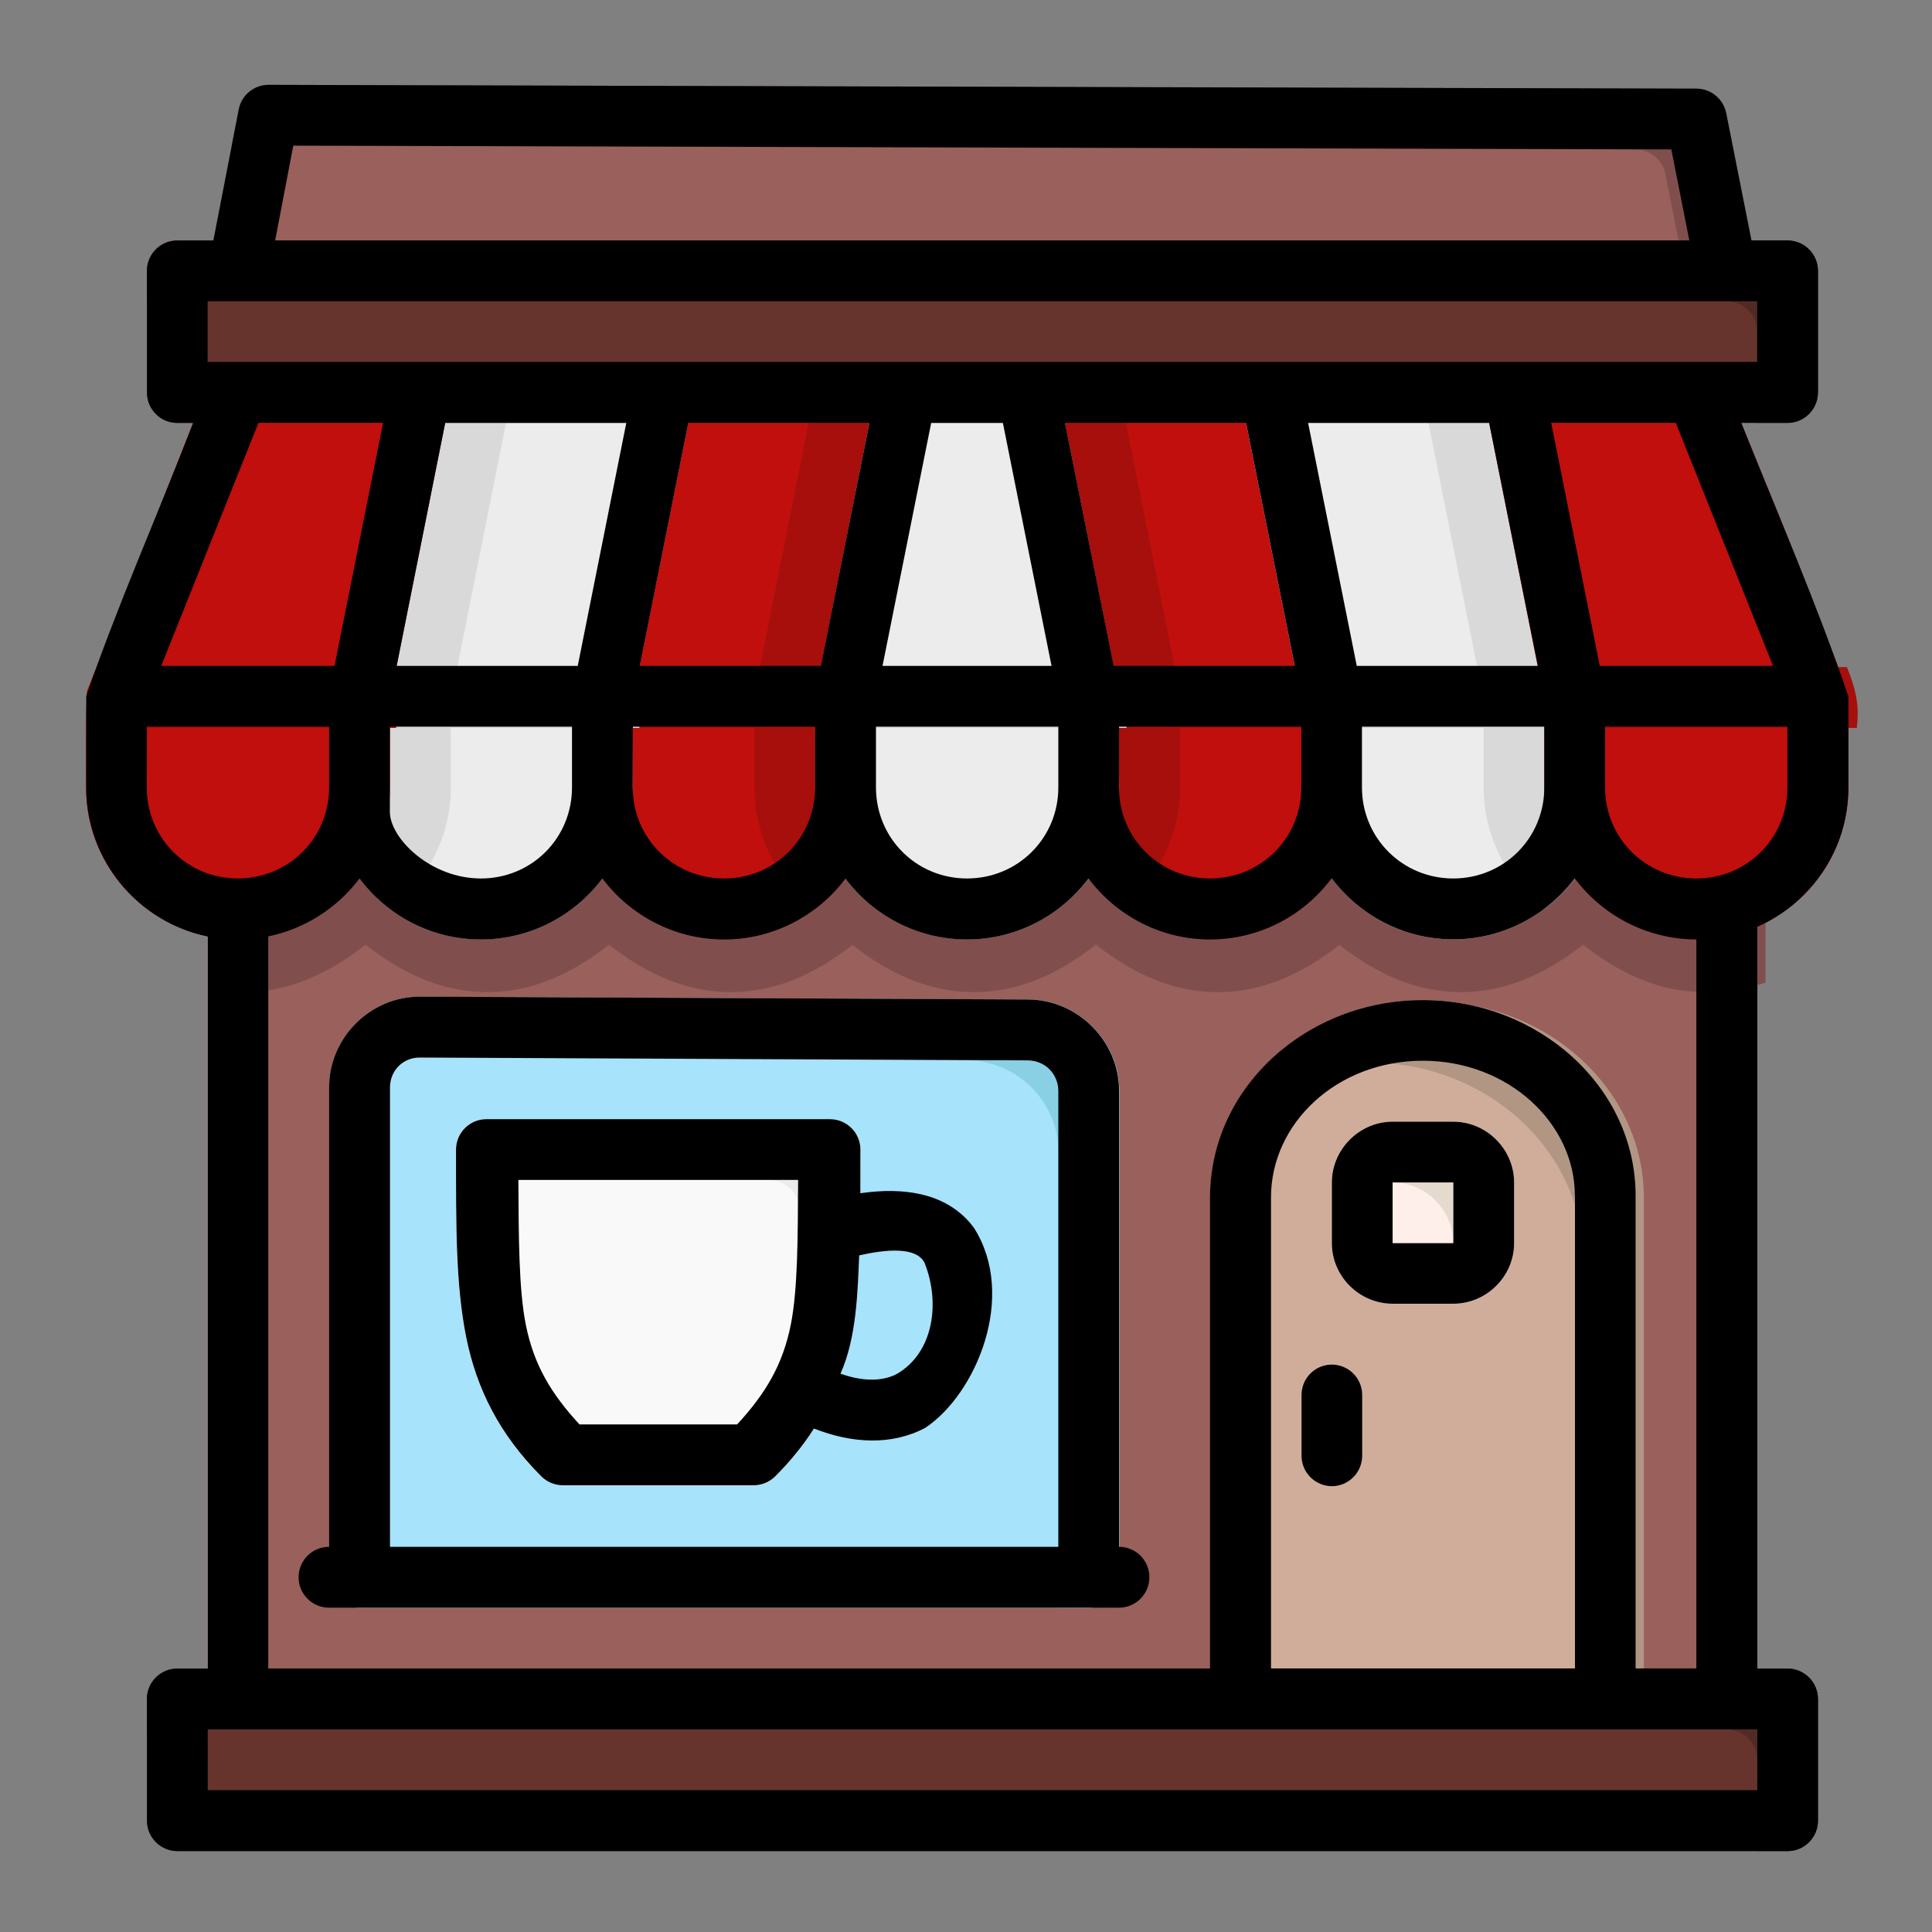 <?xml version="1.0" encoding="UTF-8" standalone="no"?>
<!-- Created with Inkscape (http://www.inkscape.org/) -->

<svg
   width="64pt"
   height="64pt"
   viewBox="0 0 22.578 22.578"
   version="1.1"
   id="svg831"
   inkscape:version="1.1.1 (3bf5ae0d25, 2021-09-20)"
   sodipodi:docname="#1.svg"
   inkscape:export-filename="C:\Users\User\Desktop\Done Januari II\E\20 - Ice Bucket.png"
   inkscape:export-xdpi="576"
   inkscape:export-ydpi="576"
   xmlns:inkscape="http://www.inkscape.org/namespaces/inkscape"
   xmlns:sodipodi="http://sodipodi.sourceforge.net/DTD/sodipodi-0.dtd"
   xmlns="http://www.w3.org/2000/svg"
   xmlns:svg="http://www.w3.org/2000/svg"
   xmlns:rdf="http://www.w3.org/1999/02/22-rdf-syntax-ns#"
   xmlns:cc="http://creativecommons.org/ns#"
   xmlns:dc="http://purl.org/dc/elements/1.1/">
  <rect x="0" y="0" width="22.578" height="22.578" fill="#808080" stroke="none"/>
  <defs
     id="defs825">
    <pattern
       id="EMFhbasepattern"
       patternUnits="userSpaceOnUse"
       width="6"
       height="6"
       x="0"
       y="0" />
    <pattern
       id="EMFhbasepattern-9"
       patternUnits="userSpaceOnUse"
       width="6"
       height="6"
       x="0"
       y="0" />
    <pattern
       id="EMFhbasepattern-0"
       patternUnits="userSpaceOnUse"
       width="6"
       height="6"
       x="0"
       y="0" />
    <pattern
       id="EMFhbasepattern-7"
       patternUnits="userSpaceOnUse"
       width="6"
       height="6"
       x="0"
       y="0" />
    <pattern
       id="EMFhbasepattern-2"
       patternUnits="userSpaceOnUse"
       width="6"
       height="6"
       x="0"
       y="0" />
    <pattern
       id="EMFhbasepattern-98"
       patternUnits="userSpaceOnUse"
       width="6"
       height="6"
       x="0"
       y="0" />
    <pattern
       id="EMFhbasepattern-6"
       patternUnits="userSpaceOnUse"
       width="6"
       height="6"
       x="0"
       y="0" />
    <pattern
       id="EMFhbasepattern-01"
       patternUnits="userSpaceOnUse"
       width="6"
       height="6"
       x="0"
       y="0" />
    <pattern
       id="EMFhbasepattern-07"
       patternUnits="userSpaceOnUse"
       width="6"
       height="6"
       x="0"
       y="0" />
    <pattern
       id="EMFhbasepattern-8"
       patternUnits="userSpaceOnUse"
       width="6"
       height="6"
       x="0"
       y="0" />
    <pattern
       id="EMFhbasepattern-4"
       patternUnits="userSpaceOnUse"
       width="6"
       height="6"
       x="0"
       y="0" />
    <pattern
       id="EMFhbasepattern-40"
       patternUnits="userSpaceOnUse"
       width="6"
       height="6"
       x="0"
       y="0" />
    <pattern
       id="EMFhbasepattern-08"
       patternUnits="userSpaceOnUse"
       width="6"
       height="6"
       x="0"
       y="0" />
    <pattern
       id="EMFhbasepattern-04"
       patternUnits="userSpaceOnUse"
       width="6"
       height="6"
       x="0"
       y="0" />
    <pattern
       id="EMFhbasepattern-014"
       patternUnits="userSpaceOnUse"
       width="6"
       height="6"
       x="0"
       y="0" />
    <pattern
       id="EMFhbasepattern-27"
       patternUnits="userSpaceOnUse"
       width="6"
       height="6"
       x="0"
       y="0" />
    <pattern
       id="EMFhbasepattern-09"
       patternUnits="userSpaceOnUse"
       width="6"
       height="6"
       x="0"
       y="0" />
    <pattern
       id="EMFhbasepattern-5"
       patternUnits="userSpaceOnUse"
       width="6"
       height="6"
       x="0"
       y="0" />
    <pattern
       id="EMFhbasepattern-018"
       patternUnits="userSpaceOnUse"
       width="6"
       height="6"
       x="0"
       y="0" />
  </defs>
  <sodipodi:namedview
     id="base"
     pagecolor="#ffffff"
     bordercolor="#666666"
     borderopacity="1.0"
     inkscape:pageopacity="0.0"
     inkscape:pageshadow="2"
     inkscape:zoom="6.4882571"
     inkscape:cx="42.61545"
     inkscape:cy="42.61545"
     inkscape:document-units="pt"
     inkscape:current-layer="layer1"
     showgrid="false"
     units="pt"
     inkscape:window-width="1920"
     inkscape:window-height="1001"
     inkscape:window-x="-9"
     inkscape:window-y="41"
     inkscape:window-maximized="1"
     inkscape:pagecheckerboard="true"
     inkscape:showpageshadow="false"
     inkscape:object-paths="true"
     inkscape:snap-intersection-paths="true"
     inkscape:snap-smooth-nodes="true"
     inkscape:snap-midpoints="true"
     showguides="true"
     inkscape:snap-bbox="true"
     inkscape:bbox-nodes="true"
     inkscape:snap-nodes="false"
     inkscape:snap-global="true">
    <inkscape:grid
       type="xygrid"
       id="grid1378" />
    <sodipodi:guide
       position="0.97,21.608"
       orientation="78,0"
       id="guide1380"
       inkscape:locked="false" />
    <sodipodi:guide
       position="0.97,0.97"
       orientation="0,78"
       id="guide1382"
       inkscape:locked="false" />
    <sodipodi:guide
       position="21.608,0.97"
       orientation="-78,0"
       id="guide1384"
       inkscape:locked="false" />
    <sodipodi:guide
       position="21.608,21.608"
       orientation="0,-78"
       id="guide1386"
       inkscape:locked="false" />
  </sodipodi:namedview>
  <g
     inkscape:label="Icon"
     inkscape:groupmode="layer"
     id="layer1"
     transform="translate(0,-274.422)">
    <g
       id="g21687"
       style="display:inline;stroke-width:0.745"
       transform="matrix(1.342,0,0,1.342,-40.994,-101.479)">
      <g
         id="g14071"
         style="stroke-width:0.745">
        <path
           style="color:#000000;fill:#9a605c;stroke-width:0.745;stroke-linecap:round;stroke-linejoin:round;-inkscape-stroke:none"
           d="m 32.619,287.227 a 0.265,0.265 0 0 0 -0.264,0.266 v 7.408 a 0.265,0.265 0 0 0 0.264,0.264 h 12.965 a 0.265,0.265 0 0 0 0.266,-0.264 v -7.408 a 0.265,0.265 0 0 0 -0.266,-0.266 z"
           id="path1915" />
        <path
           id="path17819"
           style="fill:#804f4d;fill-opacity:1;stroke-width:2.817;stroke-linecap:round;stroke-linejoin:round"
           d="m 123.285,27.061 a 1,1 0 0 0 -0.996,1.004 v 4.605 c 0.325,0.05 0.658,0.076 0.996,0.076 1.544,0 2.863,-0.668 4,-1.559 1.137,0.891 2.457,1.559 4.002,1.559 1.544,0 2.863,-0.668 4,-1.559 1.137,0.89 2.458,1.559 4.002,1.559 1.542,0 2.861,-0.663 3.994,-1.551 1.136,0.889 2.457,1.551 4,1.551 1.544,0 2.865,-0.668 4.002,-1.559 1.137,0.891 2.456,1.559 4,1.559 1.542,0 2.866,-0.662 4.002,-1.551 1.136,0.889 2.458,1.551 4,1.551 1.544,0 2.865,-0.668 4.002,-1.559 1.137,0.89 2.456,1.559 4,1.559 0.695,0 1.368,-0.11 2,-0.311 v -4.371 a 1,1 0 0 0 -1.004,-1.004 z"
           transform="matrix(0.265,0,0,0.265,0,280.067)" />
        <path
           style="color:#000000;fill:#a7e3fa;stroke-width:0.745;stroke-linecap:round;stroke-linejoin:round;-inkscape-stroke:none"
           d="m 34.209,288.785 c -0.435,-0.002 -0.795,0.356 -0.795,0.791 v 4.266 a 0.265,0.265 0 0 0 0.264,0.264 h 6.35 a 0.265,0.265 0 0 0 0.266,-0.264 v -4.234 c 0,-0.435 -0.358,-0.794 -0.793,-0.797 z"
           id="path2111" />
        <path
           id="path22762"
           style="color:#000000;fill:#89d0e5;fill-opacity:1;stroke-width:0.745;stroke-linecap:round;stroke-linejoin:round;-inkscape-stroke:none"
           d="m 34.209,288.785 c -0.356,-0.002 -0.661,0.238 -0.761,0.563 0.074,-0.022 0.151,-0.035 0.232,-0.034 l 5.291,0.025 c 0.435,0.003 0.793,0.362 0.793,0.797 v 3.969 h 0.264 a 0.265,0.265 0 0 0 0.266,-0.264 v -4.235 c 0,-0.435 -0.358,-0.794 -0.793,-0.797 z" />
        <path
           style="color:#000000;fill:#d0ad9b;stroke-width:0.745;stroke-linecap:round;stroke-linejoin:round;-inkscape-stroke:none"
           d="m 42.938,288.814 c -1.008,0 -1.852,0.759 -1.852,1.719 v 4.367 a 0.265,0.265 0 0 0 0.266,0.264 h 3.174 a 0.265,0.265 0 0 0 0.266,-0.264 v -4.383 c 2e-6,-0.947 -0.846,-1.703 -1.854,-1.703 z"
           id="path1531" />
        <path
           id="path26197"
           style="color:#000000;fill:#b29684;fill-opacity:1;stroke-width:2.817;stroke-linecap:round;stroke-linejoin:round;-inkscape-stroke:none"
           d="m 162.283,33.062 c -2.532,0 -4.788,1.267 -6.018,3.182 1.144,-0.746 2.534,-1.182 4.018,-1.182 3.809,0 7.006,2.859 7.006,6.438 v 15.561 h 0.996 a 1,1 0 0 0 1.004,-0.996 V 39.5 c 1e-5,-3.578 -3.197,-6.438 -7.006,-6.438 z"
           transform="matrix(0.265,0,0,0.265,0,280.067)" />
        <path
           style="color:#000000;fill:#ffefeb;stroke-width:0.745;stroke-linecap:round;stroke-linejoin:round;-inkscape-stroke:none"
           d="m 42.674,289.873 c -0.289,0 -0.529,0.24 -0.529,0.529 v 0.529 c 4e-6,0.289 0.24,0.527 0.529,0.527 h 0.529 c 0.289,0 0.529,-0.238 0.529,-0.527 v -0.529 c 8e-6,-0.289 -0.24,-0.529 -0.529,-0.529 z"
           id="path1335" />
        <path
           style="color:#000000;fill:#9a605c;stroke-width:0.745;stroke-linecap:round;stroke-linejoin:round;-inkscape-stroke:none"
           d="M 32.885,280.844 A 0.265,0.265 0 0 0 32.625,281.059 l -0.266,1.371 a 0.265,0.265 0 0 0 0.26,0.314 h 12.965 a 0.265,0.265 0 0 0 0.26,-0.314 l -0.266,-1.34 a 0.265,0.265 0 0 0 -0.258,-0.213 z"
           id="path4174" />
        <path
           id="path12617"
           style="color:#000000;fill:#804f4d;fill-opacity:1;stroke-width:0.745;stroke-linecap:round;stroke-linejoin:round;-inkscape-stroke:none"
           d="m 32.885,280.844 a 0.265,0.265 0 0 0 -0.26,0.215 l -0.061,0.315 12.227,0.033 a 0.265,0.265 0 0 1 0.258,0.213 l 0.223,1.125 h 0.312 a 0.265,0.265 0 0 0 0.26,-0.314 l -0.266,-1.34 a 0.265,0.265 0 0 0 -0.258,-0.213 z" />
        <path
           style="color:#000000;fill:#c00f0c;stroke-width:0.745;stroke-linecap:round;stroke-linejoin:round;-inkscape-stroke:none"
           d="m 39.498,283.258 c -0.167,-1.7e-4 -0.292,0.153 -0.26,0.316 l 0.525,2.621 v 0.768 c 0,0.728 0.595,1.322 1.322,1.322 0.727,0 1.324,-0.595 1.322,-1.322 l -0.002,-0.82 c 3.37e-4,-0.017 -0.531,-2.672 -0.531,-2.672 -0.025,-0.124 -0.133,-0.213 -0.26,-0.213 z"
           id="path3287"
           sodipodi:nodetypes="cccssscccc" />
        <path
           id="path50731"
           style="color:#000000;fill:#a60f0c;fill-opacity:1;stroke-width:0.745;stroke-linecap:round;stroke-linejoin:round;-inkscape-stroke:none"
           d="m 39.498,283.258 c -0.167,0 -0.292,0.153 -0.259,0.317 l 0.525,2.621 v 0.767 c 0,0.43 0.209,0.814 0.529,1.056 0.321,-0.242 0.531,-0.626 0.53,-1.056 l -0.003,-0.82 c -3.95e-4,-0.017 -0.532,-2.672 -0.532,-2.672 -0.025,-0.124 -0.134,-0.213 -0.26,-0.213 z"
           sodipodi:nodetypes="cccscscccc" />
        <path
           id="path3965"
           style="color:#000000;fill:#a60f0c;fill-opacity:1;stroke-width:2.817;stroke-linecap:round;stroke-linejoin:round;-inkscape-stroke:none"
           d="m 150.066,22.064 0.221,1.1 v 0.9 h 9.996 v -1.004 a 1,1 0 0 0 -0.016,-0.193 l -0.16,-0.803 z"
           transform="matrix(0.265,0,0,0.265,0,280.067)" />
        <path
           style="color:#000000;fill:#ececec;stroke-width:0.745;stroke-linecap:round;stroke-linejoin:round;-inkscape-stroke:none"
           d="m 41.615,283.258 c -0.167,-1.7e-4 -0.292,0.153 -0.26,0.316 l 0.525,2.621 v 0.768 c 0,0.728 0.595,1.322 1.322,1.322 0.727,0 1.324,-0.595 1.322,-1.322 l -0.002,-0.82 c 3.37e-4,-0.017 -0.531,-2.672 -0.531,-2.672 -0.025,-0.124 -0.133,-0.213 -0.26,-0.213 z"
           id="path3479"
           sodipodi:nodetypes="cccssscccc" />
        <path
           id="path57204"
           style="color:#000000;fill:#d9d9d9;fill-opacity:1;stroke-width:0.745;stroke-linecap:round;stroke-linejoin:round;-inkscape-stroke:none"
           d="m 43.732,283.258 -0.529,4e-5 c -0.167,0 -0.292,0.153 -0.259,0.317 l 0.523,2.621 v 0.767 c 0,0.43 0.208,0.814 0.53,1.056 0.321,-0.242 0.529,-0.626 0.529,-1.056 z"
           sodipodi:nodetypes="ccccsccc" />
        <path
           id="path3970"
           style="color:#000000;fill:#d9d9d9;fill-opacity:1;stroke-width:2.817;stroke-linecap:round;stroke-linejoin:round;-inkscape-stroke:none"
           d="m 158.068,22.064 c 0.204,0.663 0.221,1.316 0.221,2 h 9.996 c 0.074,-0.708 -0.04,-1.32 -0.176,-2 z"
           transform="matrix(0.265,0,0,0.265,0,280.067)"
           sodipodi:nodetypes="ccccc" />
        <path
           style="color:#000000;fill:#66342d;stroke-width:0.745;stroke-linecap:round;stroke-linejoin:round;-inkscape-stroke:none"
           d="m 32.09,294.635 a 0.265,0.265 0 0 0 -0.264,0.266 v 1.057 a 0.265,0.265 0 0 0 0.264,0.266 h 14.023 a 0.265,0.265 0 0 0 0.264,-0.266 v -1.057 a 0.265,0.265 0 0 0 -0.264,-0.266 z"
           id="path1723" />
        <path
           style="color:#000000;fill:#c00f0c;stroke-width:0.745;stroke-linecap:round;stroke-linejoin:round;-inkscape-stroke:none"
           d="m 36.324,283.258 c -0.126,-1.2e-4 -0.235,0.089 -0.26,0.213 l -0.532,2.672 c -0.004,0.017 -0.003,0.82 -0.003,0.82 0,0.728 0.597,1.322 1.324,1.322 0.727,0 1.322,-0.595 1.322,-1.322 v -0.768 l 0.523,-2.621 c 0.033,-0.164 -0.093,-0.317 -0.26,-0.316 z"
           id="path2903"
           sodipodi:nodetypes="cccssscccc" />
        <path
           id="path48735"
           style="color:#000000;fill:#a60f0c;fill-opacity:1;stroke-width:0.745;stroke-linecap:round;stroke-linejoin:round;-inkscape-stroke:none"
           d="m 37.91,283.258 c -0.126,7.8e-4 -0.233,0.09 -0.258,0.213 l -0.532,2.672 c -0.004,0.017 -0.003,0.82 -0.003,0.82 0,0.43 0.208,0.814 0.529,1.056 0.321,-0.242 0.53,-0.626 0.53,-1.056 v -0.767 l 0.523,-2.621 c 0.033,-0.164 -0.092,-0.317 -0.259,-0.317 z"
           sodipodi:nodetypes="cccscscccc" />
        <path
           id="path3955"
           style="color:#000000;fill:#a60f0c;fill-opacity:1;stroke-width:2.817;stroke-linecap:round;stroke-linejoin:round;-inkscape-stroke:none"
           d="m 134.467,22.064 -0.16,0.803 a 1,1 0 0 0 -0.023,0.193 v 1.004 h 10.004 v -0.9 l 0.219,-1.1 z"
           transform="matrix(0.265,0,0,0.265,0,280.067)" />
        <path
           style="color:#000000;fill:#ececec;stroke-width:0.745;stroke-linecap:round;stroke-linejoin:round;-inkscape-stroke:none"
           d="m 34.207,283.258 c -0.126,-1.2e-4 -0.235,0.089 -0.26,0.213 l -0.531,2.672 c -0.003,0.017 -0.002,0.82 -0.002,0.82 0,0.728 0.595,1.322 1.322,1.322 0.727,0 1.322,-0.595 1.322,-1.322 v -0.768 l 0.525,-2.621 c 0.033,-0.164 -0.093,-0.317 -0.26,-0.316 z"
           id="path2711"
           sodipodi:nodetypes="cccssscccc" />
        <path
           id="path53290"
           style="color:#000000;fill:#d9d9d9;fill-opacity:1;stroke-width:0.745;stroke-linecap:round;stroke-linejoin:round;-inkscape-stroke:none"
           d="m 34.207,283.258 c -0.126,-2e-4 -0.235,0.089 -0.26,0.213 l -0.531,2.672 c -0.003,0.017 -0.002,0.82 -0.002,0.82 0,0.43 0.208,0.814 0.529,1.056 0.321,-0.242 0.53,-0.625 0.53,-1.056 v -0.767 l 0.523,-2.621 c 0.033,-0.164 -0.092,-0.317 -0.259,-0.317 z"
           sodipodi:nodetypes="cccscscccc" />
        <path
           id="path3950"
           style="color:#000000;fill:#d9d9d9;fill-opacity:1;stroke-width:2.817;stroke-linecap:round;stroke-linejoin:round;-inkscape-stroke:none"
           d="m 126.465,22.064 c -0.206,0.676 -0.176,1.304 -0.176,2 h 9.996 c -0.069,-0.688 0.087,-1.332 0.221,-2 z"
           transform="matrix(0.265,0,0,0.265,0,280.067)"
           sodipodi:nodetypes="ccccc" />
        <path
           style="color:#000000;fill:#c00f0c;stroke-width:0.745;stroke-linecap:round;stroke-linejoin:round;-inkscape-stroke:none"
           d="m 32.619,283.258 c -0.108,-2.2e-4 -0.206,0.066 -0.246,0.166 l -1.066,2.695 c -0.013,0.031 -0.01,0.844 -0.01,0.844 0,0.728 0.595,1.322 1.322,1.322 0.727,0 1.324,-0.595 1.324,-1.322 v -0.768 l 0.523,-2.621 c 0.033,-0.164 -0.093,-0.317 -0.26,-0.316 z"
           id="path2519"
           sodipodi:nodetypes="cccssscccc" />
        <path
           id="path55130"
           style="color:#000000;fill:#a60f0c;fill-opacity:1;stroke-width:0.745;stroke-linecap:round;stroke-linejoin:round;-inkscape-stroke:none"
           d="m 32.619,283.258 c -0.108,-1.1e-4 -0.206,0.066 -0.246,0.166 l -1.067,2.695 c -0.013,0.031 -0.01,0.844 -0.01,0.844 0,0.728 0.595,1.322 1.322,1.322 0.091,0 0.179,-0.009 0.265,-0.027 -0.602,-0.123 -1.065,-0.659 -1.058,-1.296 l 0.01,-0.844 c 3e-4,-0.034 1.067,-2.695 1.067,-2.695 0.04,-0.101 0.138,-0.167 0.246,-0.166 z"
           sodipodi:nodetypes="cccsscscccc" />
        <path
           style="color:#000000;fill:#c00f0c;stroke-width:0.745;stroke-linecap:round;stroke-linejoin:round;-inkscape-stroke:none"
           d="m 43.732,283.258 c -0.167,-1.7e-4 -0.292,0.153 -0.26,0.316 l 0.523,2.621 v 0.768 c 0,0.728 0.597,1.322 1.324,1.322 0.727,0 1.331,-0.595 1.322,-1.322 l -0.01,-0.844 c -2.65e-4,-0.034 -1.068,-2.695 -1.068,-2.695 -0.04,-0.1 -0.137,-0.165 -0.244,-0.166 z"
           id="path3671"
           sodipodi:nodetypes="cccssscccc" />
        <path
           id="path59278"
           style="color:#000000;fill:#a60f0c;fill-opacity:1;stroke-width:0.745;stroke-linecap:round;stroke-linejoin:round;-inkscape-stroke:none"
           d="m 44.791,283.258 c 0.108,4.4e-4 0.204,0.066 0.244,0.166 0.351,0.911 0.761,1.834 1.078,2.745 v 0.795 c 0,0.637 -0.456,1.172 -1.058,1.296 0.086,0.018 0.174,0.027 0.265,0.027 0.727,0 1.322,-0.595 1.322,-1.322 v -0.795 c -0.316,-0.914 -0.715,-1.836 -1.078,-2.745 -0.04,-0.1 -0.137,-0.165 -0.244,-0.166 z"
           sodipodi:nodetypes="cccscsscccc" />
        <path
           style="color:#000000;fill:#ececec;stroke-width:0.745;stroke-linecap:round;stroke-linejoin:round;-inkscape-stroke:none"
           d="m 38.439,283.258 c -0.126,8e-4 -0.233,0.09 -0.258,0.213 l -0.532,2.672 c -0.004,0.017 -0.003,0.82 -0.003,0.82 0,0.728 0.595,1.322 1.322,1.322 0.727,0 1.327,-0.595 1.324,-1.322 l -0.003,-0.82 c -3.22e-4,-0.017 -0.532,-2.672 -0.532,-2.672 -0.025,-0.124 -0.133,-0.213 -0.26,-0.213 z"
           id="path3095"
           sodipodi:nodetypes="cccssscccc" />
        <path
           style="color:#000000;fill:#66342d;stroke-width:0.745;stroke-linecap:round;stroke-linejoin:round;-inkscape-stroke:none"
           d="m 32.09,282.199 a 0.265,0.265 0 0 0 -0.264,0.266 v 1.057 a 0.265,0.265 0 0 0 0.264,0.266 h 14.023 a 0.265,0.265 0 0 0 0.264,-0.266 v -1.057 a 0.265,0.265 0 0 0 -0.264,-0.266 z"
           id="path3982" />
        <path
           id="path3945"
           style="color:#000000;fill:#a60f0c;fill-opacity:1;stroke-width:2.817;stroke-linecap:round;stroke-linejoin:round;-inkscape-stroke:none"
           d="m 118.611,22.064 -0.25,0.627 a 1,1 0 0 0 -0.074,0.369 v 1.004 h 10.002 v -0.9 l 0.219,-1.1 z"
           transform="matrix(0.265,0,0,0.265,0,280.067)" />
        <path
           id="path3960"
           style="color:#000000;fill:#d9d9d9;fill-opacity:1;stroke-width:2.817;stroke-linecap:round;stroke-linejoin:round;-inkscape-stroke:none"
           d="m 142.469,22.064 c -0.207,0.676 -0.184,1.303 -0.184,2 h 10.004 c 0.076,-0.709 -0.048,-1.32 -0.184,-2 z"
           transform="matrix(0.265,0,0,0.265,0,280.067)"
           sodipodi:nodetypes="ccccc" />
        <path
           id="path13397"
           style="color:#000000;fill:#a60f0c;fill-opacity:1;stroke-width:2.817;stroke-linecap:round;stroke-linejoin:round;-inkscape-stroke:none"
           d="m 166.066,22.064 c 0.202,0.663 0.219,1.317 0.219,2 h 10.002 c 0.097,-0.779 -0.05,-1.313 -0.324,-2 z"
           transform="matrix(0.265,0,0,0.265,0,280.067)"
           sodipodi:nodetypes="ccccc" />
        <path
           id="path17439"
           style="color:#000000;fill:#522a25;fill-opacity:1;stroke-width:0.745;stroke-linecap:round;stroke-linejoin:round;-inkscape-stroke:none"
           d="m 32.09,282.199 a 0.265,0.265 0 0 0 -0.264,0.266 v 0.264 h 13.758 a 0.265,0.265 0 0 1 0.264,0.266 v 0.793 h 0.266 a 0.265,0.265 0 0 0 0.264,-0.266 v -1.056 a 0.265,0.265 0 0 0 -0.264,-0.266 z" />
        <path
           style="color:#000000;fill:#f9f9f9;stroke-width:0.745;stroke-linecap:round;stroke-linejoin:round;-inkscape-stroke:none"
           d="m 34.783,289.852 a 0.265,0.265 0 0 0 -0.266,0.264 c 0,0.665 -0.003,1.175 0.088,1.631 0.091,0.455 0.291,0.851 0.654,1.215 a 0.265,0.265 0 0 0 0.188,0.078 h 1.662 a 0.265,0.265 0 0 0 0.188,-0.078 c 0.364,-0.364 0.563,-0.759 0.654,-1.215 0.091,-0.455 0.088,-0.966 0.088,-1.631 a 0.265,0.265 0 0 0 -0.264,-0.264 z"
           id="path2307" />
        <path
           id="path23888"
           style="color:#000000;fill:#ebebeb;fill-opacity:1;stroke-width:0.745;stroke-linecap:round;stroke-linejoin:round;-inkscape-stroke:none"
           d="m 34.783,289.852 a 0.265,0.265 0 0 0 -0.266,0.264 c 0,0.091 -1.35e-4,0.18 0,0.266 h 2.729 a 0.265,0.265 0 0 1 0.264,0.264 c 0,0.665 0.003,1.175 -0.088,1.631 -0.055,0.274 -0.149,0.526 -0.294,0.762 a 0.265,0.265 0 0 0 0.169,-0.076 c 0.364,-0.364 0.563,-0.759 0.654,-1.215 0.091,-0.455 0.088,-0.966 0.088,-1.631 a 0.265,0.265 0 0 0 -0.264,-0.264 z" />
        <path
           id="path31019"
           style="color:#000000;fill:#e5dace;fill-opacity:1;stroke-width:0.745;stroke-linecap:round;stroke-linejoin:round;-inkscape-stroke:none"
           d="m 42.66,289.873 c -0.283,0.007 -0.516,0.245 -0.516,0.529 h 0.529 c 0.289,0 0.529,0.24 0.529,0.529 v 0.527 c 0.289,0 0.529,-0.238 0.529,-0.527 v -0.529 c 8e-6,-0.289 -0.24,-0.529 -0.529,-0.529 z"
           sodipodi:nodetypes="ccscccccc" />
        <path
           id="path37861"
           style="color:#000000;fill:#522a25;fill-opacity:1;stroke-width:0.745;stroke-linecap:round;stroke-linejoin:round;-inkscape-stroke:none"
           d="m 32.09,294.635 a 0.265,0.265 0 0 0 -0.264,0.266 v 0.264 h 13.758 a 0.265,0.265 0 0 1 0.264,0.266 v 0.793 h 0.266 a 0.265,0.265 0 0 0 0.264,-0.266 v -1.057 a 0.265,0.265 0 0 0 -0.264,-0.266 z" />
      </g>
      <path
         id="rect1043"
         style="color:#000000;display:inline;fill:#000000;stroke-width:0.745;stroke-linecap:round;stroke-linejoin:round;-inkscape-stroke:none"
         d="m 45.71,283.787 h 0.404 c 0.146,-5.8e-4 0.264,-0.12 0.264,-0.266 v -1.056 c 5.29e-4,-0.146 -0.117,-0.265 -0.264,-0.266 h -0.315 l -0.22,-1.109 c -0.025,-0.123 -0.132,-0.212 -0.258,-0.213 l -12.435,-0.033 c -0.127,-10e-6 -0.236,0.09 -0.26,0.215 l -0.221,1.141 h -0.314 c -0.146,3e-4 -0.265,0.119 -0.264,0.266 v 1.056 c -7.93e-4,0.147 0.118,0.266 0.264,0.266 h 0.138 c -0.305,0.795 -0.657,1.577 -0.931,2.381 v 0.795 c 0,0.637 0.457,1.173 1.059,1.296 v 6.376 h -0.266 c -0.146,2.9e-4 -0.265,0.119 -0.264,0.266 v 1.057 c -5.29e-4,0.146 0.118,0.265 0.264,0.266 h 14.023 c 0.146,-5.8e-4 0.264,-0.119 0.264,-0.266 v -1.057 c 5.3e-4,-0.146 -0.117,-0.265 -0.264,-0.266 h -0.264 v -6.461 c 0.466,-0.205 0.793,-0.672 0.793,-1.211 v -0.795 c -0.274,-0.803 -0.617,-1.591 -0.933,-2.381 z m -12.609,-2.414 12,0.033 0.157,0.793 H 32.943 Z m 12.748,1.355 v 0.529 h -13.494 v -0.529 z m -13.051,1.059 h 1.085 l -0.423,2.117 h -1.509 z m 1.626,0 h 1.577 l -0.423,2.117 H 34.001 Z m 2.117,0 h 1.577 l -0.423,2.117 h -1.577 z m 2.115,0 h 0.624 l 0.424,2.117 h -1.472 z m 1.165,0 h 1.577 l 0.424,2.117 h -1.577 z m 2.117,0 h 1.577 l 0.424,2.117 h -1.577 z m 2.117,0 h 1.085 l 0.847,2.117 h -1.509 z m -12.23,2.646 h 1.588 v 0.529 c 0,0.442 -0.353,0.793 -0.795,0.793 -0.442,0 -0.793,-0.352 -0.793,-0.793 z m 2.117,0 h 1.586 v 0.529 c 0,0.442 -0.351,0.793 -0.793,0.793 -0.442,0 -0.793,-0.352 -0.793,-0.58 1.4e-4,-0.005 0,-0.742 0,-0.742 z m 2.116,0 h 1.587 v 0.529 c 0,0.442 -0.351,0.793 -0.793,0.793 -0.442,0 -0.795,-0.352 -0.795,-0.793 z m 2.117,0 h 1.588 v 0.529 c 0,0.442 -0.353,0.793 -0.795,0.793 -0.442,0 -0.793,-0.352 -0.793,-0.793 z m 2.117,0 h 1.587 v 0.529 c 0,0.442 -0.353,0.793 -0.795,0.793 -0.442,0 -0.793,-0.352 -0.793,-0.793 z m 2.115,0 h 1.588 v 0.529 c 0,0.442 -0.352,0.793 -0.793,0.793 -0.442,0 -0.795,-0.352 -0.795,-0.793 z m 2.117,0 h 1.588 v 0.529 c 0,0.442 -0.352,0.793 -0.793,0.793 -0.442,0 -0.795,-0.352 -0.795,-0.793 z m -2.381,1.32 c 0.242,0.322 0.627,0.532 1.059,0.532 0.431,0 0.816,-0.209 1.058,-0.531 0.242,0.322 0.628,0.531 1.059,0.531 v 6.349 h -0.529 v -4.117 c 3e-6,-0.947 -0.846,-1.703 -1.854,-1.703 -1.008,0 -1.852,0.759 -1.852,1.719 v 4.102 h -8.201 v -6.376 c 0.322,-0.066 0.603,-0.25 0.794,-0.504 0.242,0.322 0.626,0.531 1.058,0.531 0.431,0 0.816,-0.209 1.058,-0.531 0.242,0.322 0.628,0.531 1.059,0.531 0.431,0 0.816,-0.209 1.057,-0.531 0.242,0.322 0.627,0.531 1.058,0.531 0.432,0 0.817,-0.209 1.059,-0.531 0.242,0.322 0.626,0.531 1.058,0.531 0.432,0 0.817,-0.209 1.058,-0.532 z m -7.935,1.031 c -0.435,-0.002 -0.795,0.356 -0.795,0.791 v 4 c -0.147,-5.8e-4 -0.266,0.119 -0.266,0.266 5.29e-4,0.146 0.119,0.264 0.266,0.264 h 6.879 c 0.145,-5.6e-4 0.263,-0.118 0.264,-0.264 7.93e-4,-0.146 -0.117,-0.266 -0.264,-0.266 v -3.969 c 0,-0.435 -0.358,-0.794 -0.793,-0.797 z m 5.288,0.555 c 0.151,0.001 0.267,0.117 0.267,0.268 v 3.968 h -5.82 v -4 c -3e-6,-0.148 0.114,-0.262 0.262,-0.261 z m 4.766,1.178 v 4.117 h -2.647 v -4.102 c 0,-0.648 0.577,-1.19 1.322,-1.19 0.746,0 1.324,0.546 1.324,1.174 z m -9.478,-0.666 c -0.146,-5.5e-4 -0.265,0.117 -0.266,0.264 0,0.665 -0.003,1.175 0.088,1.631 0.091,0.455 0.291,0.851 0.654,1.215 0.05,0.05 0.117,0.078 0.188,0.078 h 1.662 c 0.07,-10e-6 0.138,-0.028 0.188,-0.078 0.134,-0.134 0.245,-0.272 0.337,-0.416 0.336,0.132 0.679,0.148 0.969,-0.006 0.445,-0.296 0.8,-1.147 0.426,-1.739 -0.108,-0.151 -0.267,-0.243 -0.424,-0.285 -0.192,-0.051 -0.385,-0.045 -0.567,-0.019 5.29e-4,-0.122 5.29e-4,-0.248 5.29e-4,-0.381 -5.29e-4,-0.145 -0.118,-0.263 -0.264,-0.264 z m 7.877,0.022 c -0.283,0.007 -0.516,0.245 -0.516,0.529 v 0.529 c 2e-6,0.289 0.24,0.527 0.529,0.527 h 0.529 c 0.289,0 0.529,-0.238 0.529,-0.527 v -0.529 c 8e-6,-0.289 -0.24,-0.529 -0.529,-0.529 z m -7.6,0.507 h 2.436 c -0.003,0.5 -0.002,0.952 -0.064,1.262 -0.069,0.344 -0.216,0.595 -0.467,0.867 h -1.373 c -0.251,-0.272 -0.398,-0.523 -0.467,-0.867 -0.062,-0.31 -0.062,-0.762 -0.065,-1.262 z m 7.613,0.022 h 0.529 v 0.529 h -0.529 z m -4.074,0.705 c 0.134,0.338 0.081,0.775 -0.244,0.963 -0.116,0.061 -0.283,0.071 -0.49,-0.003 0.141,-0.314 0.149,-0.717 0.163,-1.03 0.226,-0.051 0.502,-0.081 0.572,0.07 z m 3.545,0.881 c -0.146,2.9e-4 -0.265,0.119 -0.264,0.266 v 0.529 c 5.29e-4,0.146 0.119,0.263 0.264,0.264 0.145,-5.5e-4 0.263,-0.118 0.264,-0.264 v -0.529 c 5.3e-4,-0.146 -0.117,-0.265 -0.264,-0.266 z m -9.789,3.176 h 13.228 0.266 v 0.53 H 32.356 Z"
         sodipodi:nodetypes="cccccccccccccccccsccccccccccccscccccccccccccccccccccccccccccccccccccccccccccccccssscccssccccssscccssscccssscccssscccsssccscccccscccccscscscscccccccccscccscccccccsscccccccccccccccsccssccscccscscccsccssccccccccccccccccccc" />
    </g>
  </g>
</svg>
